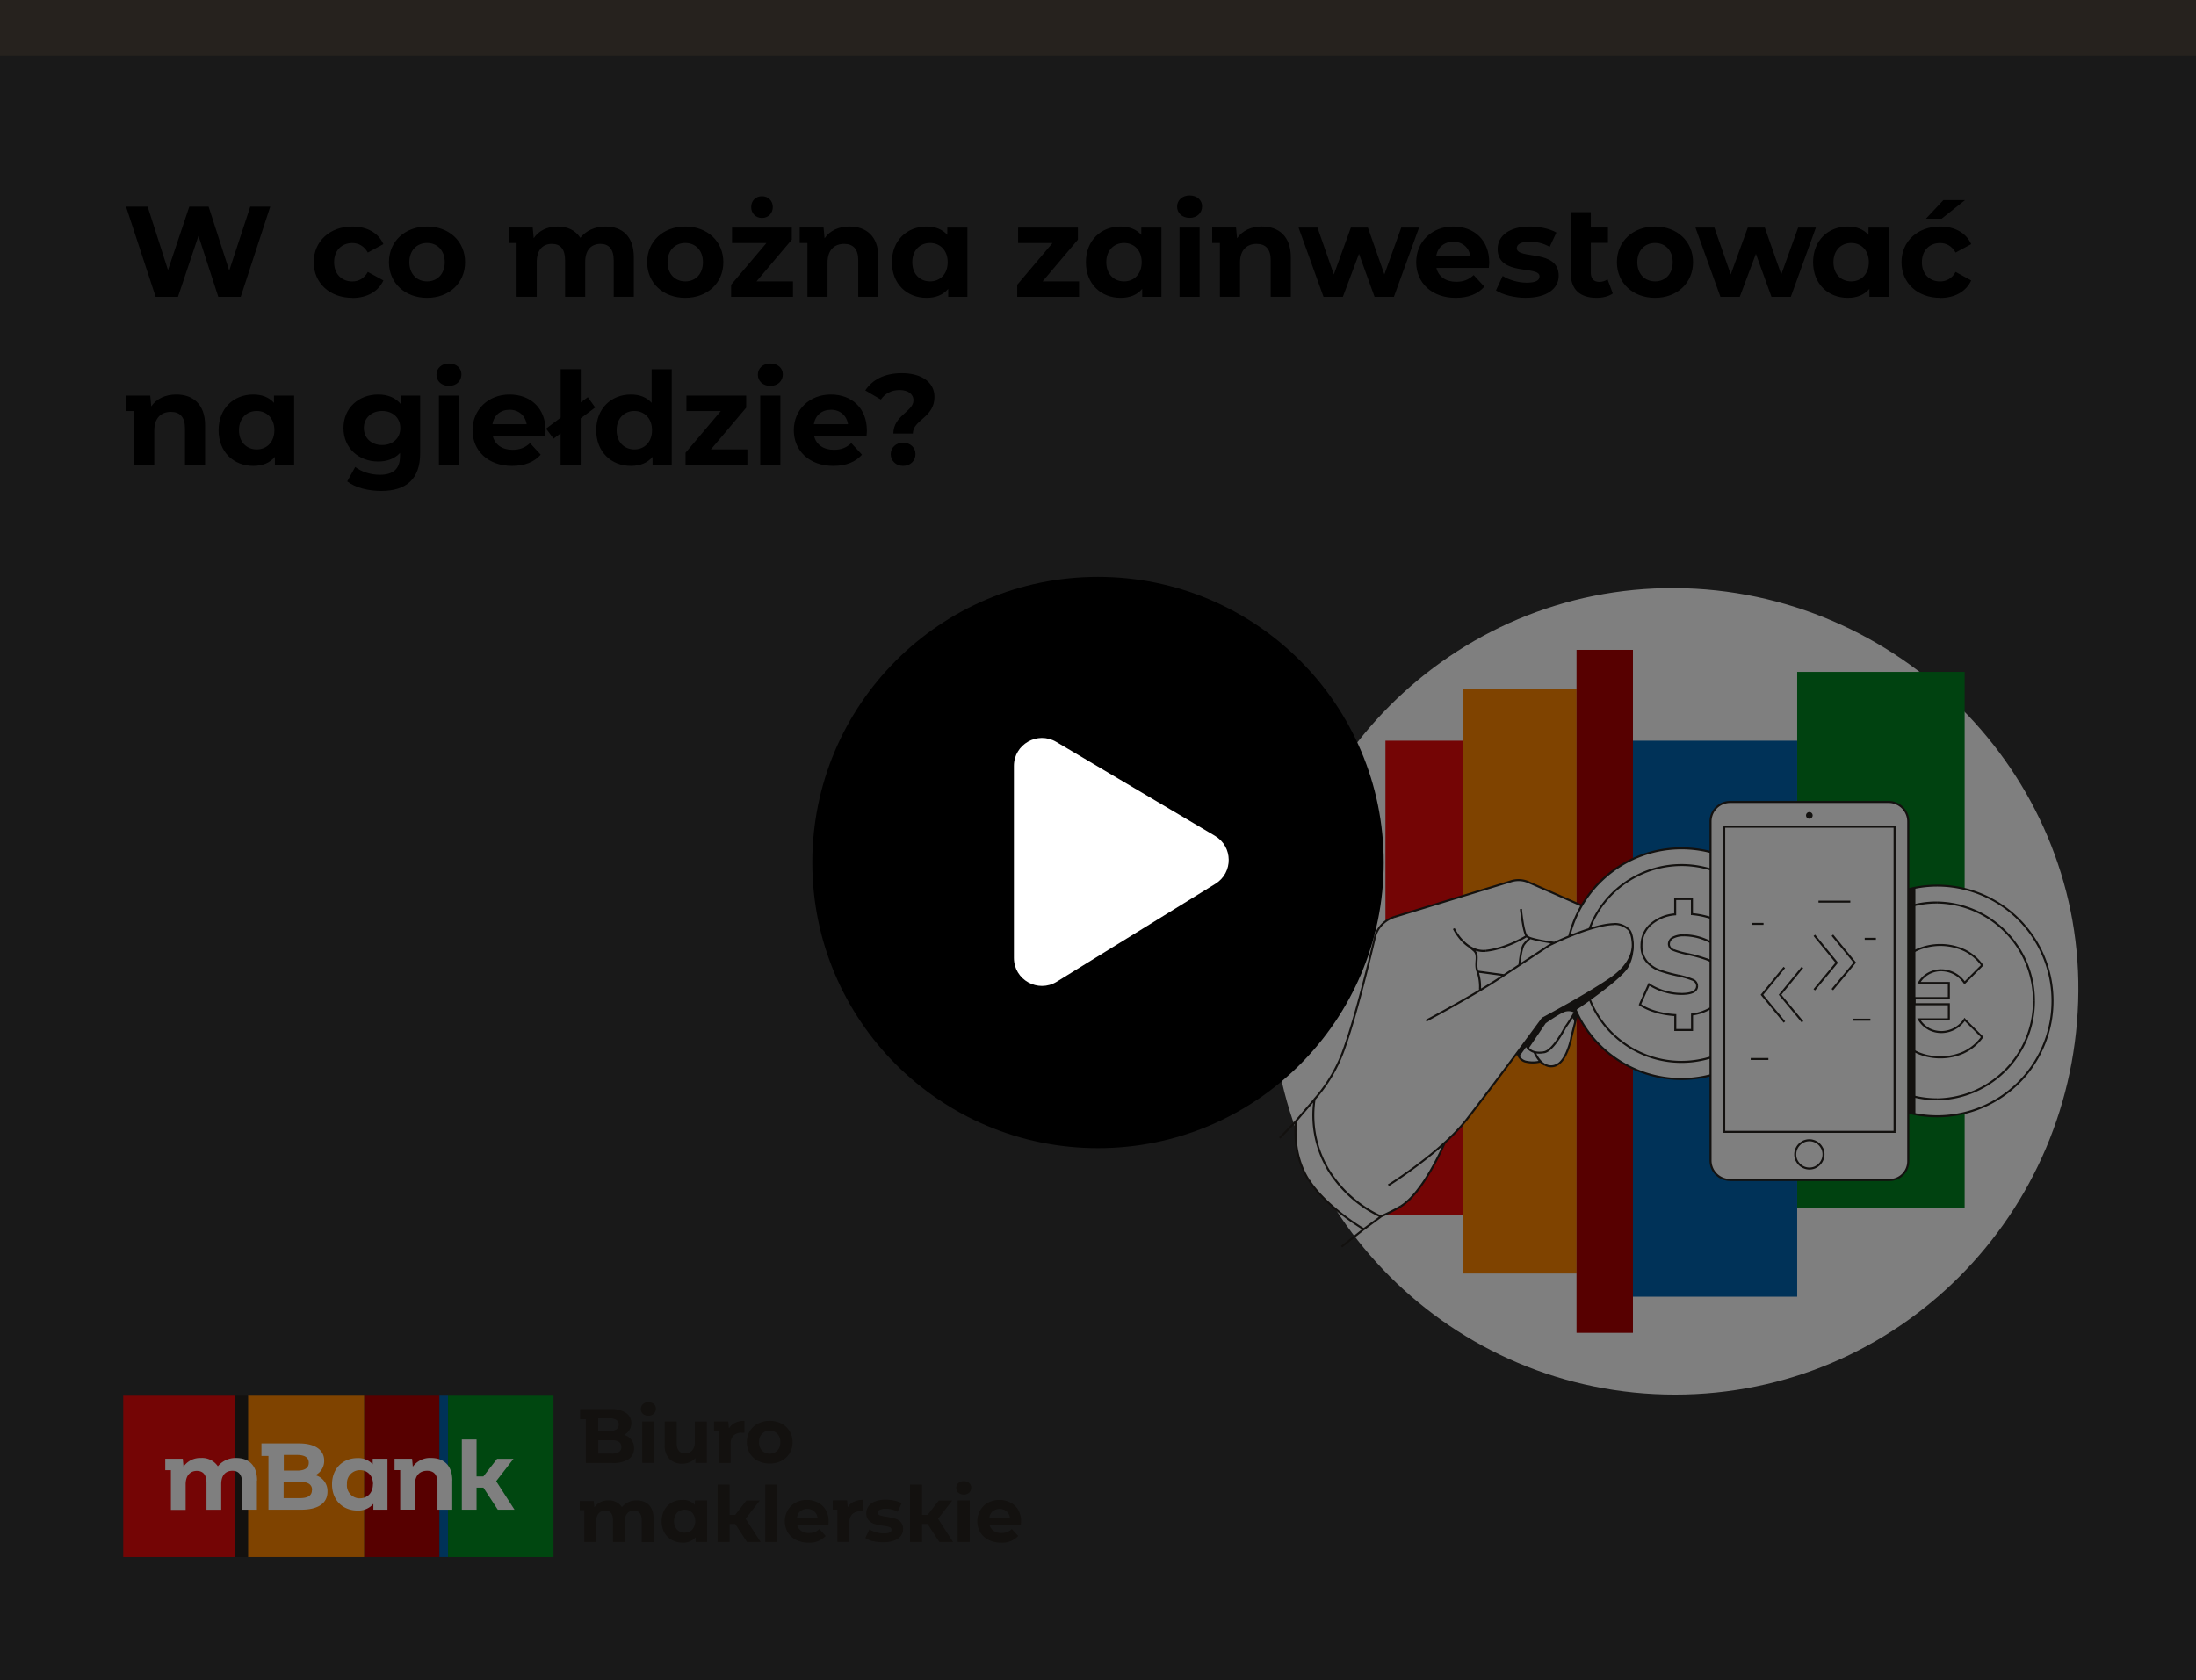<svg xmlns="http://www.w3.org/2000/svg" viewBox="0 0 392 300"><rect x="0" y="0" width="392" height="300" fill="#333333" stroke="none"/><defs><mask id="a" x="2" y="2" width="388" height="296" maskUnits="userSpaceOnUse"><path fill="#d9d9d9" stroke-width="0" d="M2 2h388v296H2z"/></mask></defs><g mask="url(#a)"><path d="M371 177c-.31 39.76-32.24 72-72 72s-72-32.24-72-72 32.24-72.25 72-72c39.87.25 72.31 32.96 72 72z" fill="#fff"/><path d="M261.21 132.25h-13.9v84.63h13.9v-84.63z" fill="#e90a0a"/><path d="M281.43 122.96h-20.21v104.42h20.21V122.96z" fill="#ff8600"/><path d="M291.49 116.03h-10.07v121.94h10.07V116.03z" fill="#ae0000"/><path d="M350.7 119.96h-29.89v95.77h29.89v-95.77z" fill="#008520"/><path d="M320.81 132.25h-29.32v99.27h29.32v-99.27z" fill="#0065b1"/><path d="M281.76 181.3c4.33 8.62 14.05 13.07 23.39 10.72l.19-.05v15.23c0 1.93 1.56 3.49 3.49 3.49h28.48c1.84 0 3.33-1.49 3.33-3.34v-8.72l.19.05c8.3 2.06 17-1.24 21.86-8.27a20.568 20.568 0 000-23.38c-4.86-7.03-13.57-10.33-21.86-8.27l-.19.05v-12.1c0-1.93-1.57-3.49-3.49-3.49h-28.31c-1.93 0-3.49 1.57-3.49 3.49v5.44l-.19-.05a20.643 20.643 0 00-22.76 9.5l-.07.11-9.5-4.22c-.97-.41-2.05-.46-3.06-.16l-20.82 6.36a5.145 5.145 0 00-3.5 3.71c-1.26 5.2-3.63 14.63-5.37 19.51a26.958 26.958 0 01-5.38 9.34l-.04.04-3.27 3.84c-.04.23-.85 5.74 2.23 10.57 3.07 4.82 9.76 8.74 9.82 8.78l3.06-2.25c1.24-.55 2.45-1.16 3.63-1.85 4.07-2.54 7.69-11.06 7.86-11.43l.04-.05c1.36-1.22 2.63-2.54 3.78-3.97 2.42-3.1 6.21-8.12 8.95-11.78l.18-.25.08.29c.17.63.64 1.13 1.27 1.33.41.13.85.2 1.29.19.49 0 .98-.06 1.46-.17h.08l.06.06c.19.19.42.35.67.48.35.15.73.23 1.12.23 2.36.07 3.29-3.63 3.57-5.09v-.05l1.09-4.23.16.36z" fill="#fff"/><path d="M307.77 202.09h-.18v.18h.18v-.18zm0-54.48v-.18h-.18v.18h.18zm30.42 0h.18v-.18h-.18v.18zm0 54.48v.18h.18v-.18h-.18zm-88.12 13.29l.09.16-.1-.16zm-3.58 1.81l-.08.16.07.04.07-.03-.07-.17zm-11.83-20.95l-.13-.12-.04.04v.05l.17.03zm42.01-27.53l-.08-.16h-.02l.1.16zm11.37-3.73v.18h.01v-.18zm2.73 1.03l.13-.12-.13.12zm-15.4 15.83l-.08-.16-.04.02-.02.03.14.11zm-3.33-13.2l.14.11-.15-.11zm-8.29 4.83l.17-.06-.17.05zm17.31 7.38l.16.09-.16-.09zm-1.69 2.63l-.14-.1-.01.02.16.08zm-3.91 4.42v-.18h-.03l.03.18zm-1.57-.06l-.05.17.04-.17zm-1.68 1.67l-.06.17h.01l.05-.17zm29.83-8.38l-.02-.18-.16.02v.16h.18zm0 2.77v.18h.18v-.18h-.18zm-2.99 0h-.18v.18h.18v-.18zm0-2.67h.18v-.17h-.17v.17zm-6.31-1.86l-.16-.07-.06.14.13.08.1-.15zm1.62-3.63l.1-.15-.17-.11-.08.19.16.07zm7.77-.81l-.07.17.06-.17zm-8.16-3.23l-.14.11.13-.11zm-.95-2.89h.18-.18zm1.55-3.67l-.12-.13.13.13zm4.46-1.89v.18l.18-.01v-.17h-.18zm0-2.73v-.18h-.18v.18h.18zm2.99 0h.18v-.18h-.18v.18zm0 2.69h-.18v.17h.16l.02-.17zm2.73.49l.05-.17-.05.17zm-4.02 3.3v.18l-.01-.18h.01zm-2.02 2.62l.07-.17-.05.17zm2.57.72l.04-.17-.03.17zm49.36-.69l.08-.16-.07.16zm3.19 2.7l.13.13.11-.11-.09-.13-.14.1zm-3.14 3.14l-.15.1.12.19.16-.16-.13-.13zm-8.15.01l-.16-.09-.16.27h.31v-.18zm5.34 0h.18v-.18h-.18v.18zm0 2.7v.18h.18v-.18h-.18zm-6.12 0v-.18h-.17v.17l.17.01zm0 .55h.18-.18zm0 .55h-.18l.01.18h.17v-.18zm6.12 0h.18v-.18h-.18v.18zm0 2.7v.18h.18V182h-.18zm-5.34 0v-.18h-.31l.16.27.16-.09zm8.15.01l.13-.13-.16-.16-.12.19.15.1zm3.14 3.14l.14.1.09-.13-.11-.11-.13.13zm-3.19 2.7l.07.16-.08-.16zm-22.77-15.97l.14.11.1-.11-.1-.11-.14.11zm3.22-.02l.14.11.1-.11-.1-.11-.14.11zm-13.35 5.75l-.14-.11-.1.11.1.11.14-.11zm-3.22 0l-.14-.11-.1.11.1.11.14-.11zm-71.09 41.86l-.09.16.1.06.1-.07-.11-.14zm-12.04-19.36l-.14-.11-.03.04v.05l.17.03zm49.08-14.83l-.17-.04.17.05zm-2.55 4.84l-.08-.16.08.16zm-2.16-.05l.09-.16h-.01l-.07.16zm-44.66 10.12l-2.8 2.87.26.25 2.8-2.87-.26-.25zm8.48 22.55l3.95-3.12-.22-.28-3.95 3.12.22.28zm97.72-11.88c1.94 0 3.51-1.58 3.51-3.52h-.36c0 1.74-1.41 3.16-3.15 3.16v.36zm3.51-3.52v-60.66h-.36v60.66h.36zm0-60.66c0-2.03-1.64-3.67-3.67-3.67v.36c1.83 0 3.31 1.48 3.31 3.31h.37zm-3.67-3.67h-28.31v.36h28.31v-.36zm-28.31 0c-2.03 0-3.67 1.64-3.67 3.67h.36c0-1.83 1.48-3.31 3.31-3.31v-.36zm-3.67 3.67v60.51h.36v-60.51h-.36zm0 60.51c0 .97.38 1.91 1.07 2.59l.26-.25c-.62-.62-.97-1.46-.97-2.34h-.36zm1.07 2.59c.69.69 1.62 1.07 2.59 1.07v-.36c-.88 0-1.72-.35-2.34-.97l-.26.25zm2.59 1.08h28.48v-.36h-28.48v.36zm-.86-8.77v-54.47h-.36v54.47h.36zm-.19-54.3h30.42v-.36h-30.42v.36zm30.24-.18v54.47h.36v-54.47h-.36zm.18 54.3h-30.42v.36h30.42v-.36zm-13.11 3.15a2.34 2.34 0 01-1.04 3.14l.16.32c1.33-.67 1.87-2.3 1.2-3.63l-.32.16zm-1.04 3.15a2.34 2.34 0 01-3.14-1.04l-.32.16c.67 1.33 2.3 1.87 3.63 1.2l-.16-.32zm-3.15-1.04a2.34 2.34 0 011.04-3.14l-.16-.32a2.705 2.705 0 00-1.2 3.63l.32-.16zm1.04-3.15a2.34 2.34 0 013.14 1.04l.32-.16a2.705 2.705 0 00-3.63-1.2l.16.32zm-63.99-.1l-.17-.07v.02c0 .02-.02.04-.03.07-.03.07-.07.16-.13.28-.11.25-.27.6-.47 1.04-.41.87-1 2.05-1.72 3.32s-1.57 2.61-2.5 3.79c-.92 1.19-1.92 2.21-2.93 2.84l.19.31c1.06-.67 2.09-1.72 3.03-2.92.94-1.21 1.79-2.56 2.52-3.84.73-1.27 1.32-2.47 1.73-3.34.2-.44.37-.79.48-1.04.05-.13.1-.22.13-.29.01-.04.02-.06.03-.08v-.02l-.17-.07zm-7.96 11.3c-1.15.67-2.35 1.27-3.56 1.81l.14.33c1.24-.53 2.44-1.15 3.61-1.82l-.18-.31zm-3.42 1.81a21.672 21.672 0 01-9.43-8.5l-.31.19c2.26 3.77 5.6 6.79 9.58 8.65l.15-.32zm-9.43-8.51a18.74 18.74 0 01-2.29-12.26l-.35-.05c-.67 4.31.16 8.72 2.34 12.5l.31-.18zm-2.33-12.16c2.42-2.75 4.27-5.95 5.43-9.43l-.34-.11a27.03 27.03 0 01-5.36 9.31l.27.24zm5.43-9.43c1.78-4.96 4.24-14.71 5.37-19.53l-.35-.08c-1.13 4.82-3.58 14.56-5.36 19.49l.34.12zm5.36-19.52a4.95 4.95 0 013.39-3.53l-.1-.34a5.368 5.368 0 00-3.64 3.79l.35.09zm3.4-3.54l20.82-6.36-.11-.34-20.82 6.36.11.34zm20.82-6.36c.97-.29 2-.25 2.93.15l.14-.33a4.611 4.611 0 00-3.19-.16l.11.34zm2.93.15l9.52 4.19.14-.33-9.52-4.19-.14.33zm-18.17 24.59l.08.16s.01 0 .02-.01c.02 0 .04-.02.07-.04.06-.03.15-.08.27-.14.23-.13.57-.31.99-.54.85-.46 2.02-1.1 3.35-1.85 2.67-1.5 5.98-3.42 8.51-5.09l-.2-.3c-2.53 1.67-5.82 3.58-8.49 5.08-1.33.75-2.51 1.39-3.35 1.85-.42.23-.76.41-.99.53-.11.06-.2.11-.26.14-.03.02-.05.03-.07.04h-.02l.08.16v.02zm13.31-7.52l8.89-5.87-.2-.3-8.89 5.87.2.3zm8.79-6.02l.08.16h.02c.02 0 .04-.02.06-.03.05-.02.13-.07.24-.11a57.759 57.759 0 013.83-1.66c2.34-.92 5.15-1.84 7.15-1.89v-.36c-2.07.05-4.94 1-7.28 1.91-1.17.46-2.22.92-2.97 1.26-.38.17-.68.31-.89.41-.1.05-.19.09-.24.11-.03.01-.05.02-.06.03h-.02l.08.16zm11.39-3.55c.97-.06 1.91.3 2.6.98l.25-.25c-.76-.76-1.8-1.15-2.87-1.09l.02.36zm2.58.97c.14.16.26.38.35.67.09.28.16.58.2.86.04.29.07.55.08.74 0 .1 0 .17.01.23v.08h.36v-.09c0-.06 0-.14-.01-.24-.01-.2-.04-.47-.08-.77-.04-.3-.11-.62-.21-.92-.1-.3-.23-.58-.43-.79l-.26.25zm.64 2.58c0 1.9-1.16 3.94-3.67 5.72l.21.29c2.56-1.82 3.82-3.96 3.82-6.01h-.37zm-3.67 5.72c-1.94 1.37-5.02 3.19-7.61 4.66-1.3.73-2.48 1.38-3.33 1.85-.43.23-.77.42-1.01.55-.12.07-.21.11-.28.14-.03.02-.05.03-.07.04 0 0-.01 0-.02.01l.08.16.08.16s.01 0 .02-.01c.02 0 .04-.02.07-.04.06-.04.16-.08.28-.15.24-.13.58-.31 1.01-.55.85-.46 2.03-1.11 3.34-1.85 2.6-1.47 5.69-3.29 7.64-4.67l-.21-.29zm-12.24 7.41c-.1-.07-.14-.11-.14-.11s-.01.02-.02.03c-.02.02-.04.06-.08.1-.07.09-.17.23-.29.4-.26.35-.63.85-1.09 1.48-.92 1.24-2.2 2.96-3.62 4.87-2.84 3.81-6.25 8.34-8.53 11.26l.28.22c2.29-2.92 5.69-7.45 8.53-11.26 1.42-1.9 2.69-3.62 3.62-4.87.46-.62.83-1.13 1.09-1.48.13-.17.23-.31.29-.4.04-.05.06-.08.08-.1 0-.01.02-.02.02-.02l-.14-.11zm-13.77 18.03c-2.27 2.9-5.73 5.8-8.63 7.98-1.45 1.09-2.76 2-3.7 2.63-.47.32-.85.56-1.12.74-.13.08-.23.15-.31.19-.04.02-.06.04-.08.05l-.02.01.1.15c.1.16.1.15.1.15s.01 0 .02-.01c.02-.01.04-.03.08-.05.07-.04.17-.11.31-.2.26-.17.65-.42 1.12-.74.95-.64 2.26-1.55 3.72-2.65 2.91-2.18 6.4-5.11 8.7-8.05l-.28-.22zm15.89-31.53l.02-.18h-.05s-.08-.01-.14-.02c-.12-.02-.29-.04-.5-.07-.42-.06-.98-.15-1.56-.26s-1.18-.24-1.67-.38c-.25-.07-.46-.14-.62-.22-.17-.08-.28-.14-.33-.2l-.26.25c.1.11.26.2.45.28.19.08.41.16.67.23.5.14 1.12.28 1.7.39.59.11 1.16.2 1.58.26.21.03.38.05.5.07.06 0 .11.01.14.02h.05l.02-.18zm-4.84-1.34c-.05-.05-.11-.17-.19-.34-.07-.17-.13-.38-.19-.62-.13-.47-.23-1.06-.32-1.61-.09-.56-.16-1.1-.21-1.5-.02-.2-.04-.37-.05-.48 0-.06-.01-.1-.01-.13v-.04l-.18.01-.18.02v.05s0 .08.01.13c.01.11.03.28.06.49.05.4.12.95.22 1.52.09.56.2 1.16.33 1.65.07.25.13.47.2.66.07.18.16.35.25.46l.26-.25zm-.13.12c-.06-.1-.1-.15-.1-.15s-.02.01-.03.02c-.02.02-.07.04-.12.07-.1.06-.26.15-.45.26-.39.22-.95.5-1.62.81-1.35.61-3.14 1.26-4.95 1.45l.04.36c1.86-.2 3.7-.86 5.06-1.48.68-.31 1.25-.6 1.65-.82.2-.11.35-.2.46-.26.05-.03.1-.05.12-.07.01 0 .02-.01.03-.02l-.1-.15zm-7.28 2.46c-1.75.19-3.14-.76-4.1-1.78a8.62 8.62 0 01-1.09-1.43c-.13-.2-.22-.37-.28-.48-.03-.06-.05-.1-.07-.13 0-.02-.01-.02-.02-.04s-.16.07-.16.07l-.16.08s.01.04.02.05l.07.14c.07.12.16.29.29.5.26.41.64.95 1.13 1.49.99 1.06 2.48 2.1 4.4 1.9l-.04-.36zm-1.51 4.07l4.8.65.05-.36-4.8-.65-.05.35zm7.5-1.31l.18.02v-.12c0-.08.02-.2.04-.34.03-.29.08-.67.14-1.09.07-.41.15-.85.25-1.22.1-.38.22-.68.33-.85l-.29-.21c-.16.22-.29.58-.39.97-.1.39-.19.84-.25 1.25-.07.42-.11.81-.15 1.1-.02.14-.03.26-.04.35v.12l.18.02zm.95-3.6c.3-.43.67-.8 1.1-1.11l-.21-.29c-.46.33-.85.73-1.18 1.19l.29.21zm-10.07.35l.92.8.24-.27-.92-.8-.24.27zm.92.81c.38.34.41.83.37 1.49-.04.64-.12 1.42.18 2.15l.34-.14c-.26-.64-.19-1.32-.16-1.99.04-.65.04-1.32-.5-1.78l-.23.27zm.55 3.63c.34 1 .49 2.06.42 3.13l.36.02c.07-1.1-.08-2.21-.44-3.26l-.34.11zm17.53 6.81l-.22.43.32.16.22-.43-.32-.16zm-.21.42c-.52.9-1.07 1.77-1.68 2.62l.29.21c.61-.85 1.18-1.73 1.7-2.65l-.31-.18zm-1.53 2.72l-.16-.08-.02.04c-.02.03-.04.08-.07.14-.07.12-.16.29-.28.49-.23.41-.56.95-.94 1.5-.38.55-.81 1.09-1.24 1.49-.44.41-.85.64-1.19.65v.36c.49 0 .99-.32 1.44-.74.46-.43.91-.99 1.29-1.55.39-.56.73-1.11.96-1.53.12-.21.22-.38.28-.5.03-.06.06-.11.07-.14 0-.02.02-.03.02-.04s-.05-.04-.16-.1v.02zm-3.94 4.24c-.5.08-1.01.07-1.49-.05l-.08.35c.53.13 1.09.14 1.64.05l-.06-.35zm-1.49-.05c-.79-.21-1.38-.84-1.55-1.64l-.35.07c.2.92.89 1.66 1.81 1.91l.1-.35zm1.05 1.67c-.89.23-1.84.23-2.74 0l-.09.35c.95.25 1.96.25 2.92 0l-.09-.35zm-2.72 0c-.65-.22-1.12-.8-1.21-1.48l-.36.05c.11.82.67 1.51 1.45 1.78l.11-.34zm8.04-22.15c1.31-5.3 4.69-9.86 9.38-12.66l-.19-.31a20.816 20.816 0 00-9.55 12.88l.35.08zm9.38-12.66c4.69-2.8 10.31-3.6 15.6-2.23l.09-.35c-5.38-1.39-11.1-.58-15.88 2.27l.19.31zm15.6 37.28c-10.28 2.68-20.9-2.97-24.42-12.99l-.34.12c3.59 10.2 14.39 15.94 24.85 13.22l-.09-.35zm-21.4-25.9c3.23-8.6 12.61-13.21 21.39-10.51l.11-.34c-8.97-2.75-18.53 1.94-21.83 10.73l.34.13zm21.34 22.74c-9.13 2.79-18.81-2.3-21.68-11.41l-.34.11c2.93 9.29 12.81 14.49 22.13 11.65l-.11-.34zm.01-8.79c-.99.58-2.09.96-3.23 1.1l.04.36c1.19-.15 2.33-.54 3.37-1.15l-.18-.31zm-3.38 1.27v2.77h.36v-2.77h-.36zm.18 2.59h-2.99v.36h2.99v-.36zm-2.81.18v-2.67h-.36v2.67h.36zm-.17-2.84a14.92 14.92 0 01-3.5-.6l-.1.35c1.16.34 2.36.55 3.58.61l.02-.36zm-3.5-.6c-.97-.27-1.88-.69-2.72-1.24l-.2.3c.87.57 1.82 1 2.82 1.28l.1-.35zm-2.66-1.02l1.62-3.63-.33-.15-1.62 3.63.33.14zm1.37-3.54c.86.55 1.79.98 2.76 1.27l.1-.34c-.94-.28-1.84-.7-2.67-1.22l-.19.3zm2.76 1.26c1 .31 2.03.47 3.08.48v-.36c-1.01 0-2-.16-2.97-.46l-.11.34zm3.07.48c.95 0 1.7-.12 2.21-.37.26-.13.46-.29.6-.5.14-.21.21-.45.21-.72h-.36c0 .2-.05.38-.15.52-.1.14-.25.28-.46.38-.44.22-1.11.34-2.05.34v.36zm3.02-1.61c-.02-.58-.39-1.08-.93-1.27l-.12.34c.4.14.68.52.69.94h.36zm-.92-1.27c-.85-.34-1.73-.59-2.64-.77l-.07.35c.88.17 1.74.43 2.57.75l.13-.34zm-2.64-.77c-1.11-.23-2.2-.53-3.27-.9l-.12.34c1.09.38 2.19.68 3.31.91l.07-.35zm-3.26-.9c-.85-.31-1.6-.83-2.2-1.51l-.27.24c.64.72 1.44 1.28 2.34 1.61l.13-.34zm-2.19-1.5c-.64-.78-.95-1.76-.91-2.77l-.36-.02c-.05 1.09.29 2.17.98 3.01l.28-.23zm-.91-2.78c-.02-1.34.52-2.62 1.49-3.55l-.25-.26a5.197 5.197 0 00-1.6 3.81h.36zm1.49-3.54a7.226 7.226 0 014.36-1.84l-.02-.36c-1.7.11-3.31.79-4.57 1.93l.24.26zm4.52-2.02v-2.74h-.36v2.74h.36zm-.18-2.55h2.99v-.36h-2.99v.36zm2.81-.18v2.69h.36v-2.69h-.36zm.17 2.87c.91.08 1.81.24 2.69.49l.1-.35c-.9-.25-1.83-.42-2.76-.5l-.03.36zm2.69.48c.2.06.38.11.56.18l.12-.34c-.19-.07-.38-.13-.58-.19l-.1.34zm.71 4.18c-1.44-.78-3.04-1.2-4.68-1.23v.36c1.57.03 3.12.44 4.51 1.19l.17-.32zm-4.67-1.23c-.77-.05-1.55.1-2.24.46l.16.32c.63-.32 1.34-.47 2.05-.41l.02-.36zm-2.24.46c-.47.26-.77.76-.77 1.29h.36c0-.41.23-.78.58-.98l-.17-.32zm-.77 1.3c.02.56.39 1.05.92 1.21l.1-.34a.943.943 0 01-.67-.88h-.36zm.92 1.21c.84.32 1.72.56 2.6.73l.07-.35c-.86-.16-1.72-.4-2.54-.71l-.13.34zm2.59.73c1.11.23 2.21.53 3.28.91l.12-.34c-1.09-.38-2.2-.69-3.32-.92l-.07.35zm3.28.91c.25.09.49.2.72.32l.17-.32c-.25-.14-.5-.25-.77-.35l-.12.34zm36.15-12.47c8.27-2.15 17 1.08 21.88 8.09l.29-.2a20.77 20.77 0 00-22.27-8.23l.09.35zm21.88 8.09a20.42 20.42 0 010 23.33l.29.2a20.763 20.763 0 000-23.74l-.29.2zm0 23.33a20.403 20.403 0 01-21.88 8.09l-.09.35c8.41 2.19 17.3-1.1 22.27-8.23l-.29-.2zm-21.73-28.33c1.62-.5 3.31-.74 5-.73v-.36c-1.73-.02-3.45.23-5.11.74l.11.34zm5-.73c9.48.17 17.07 7.91 17.07 17.39h.36c0-9.68-7.75-17.57-17.42-17.75v.36zm17.07 17.4c0 9.48-7.59 17.21-17.07 17.39v.36c9.68-.18 17.43-8.08 17.43-17.75h-.36zm-17.07 17.38c-1.75 0-3.48-.26-5.15-.77l-.11.34c1.7.52 3.47.79 5.25.79v-.36zm-5.15-25.38c.53-.39 1.1-.73 1.7-1l-.15-.33c-.62.28-1.21.63-1.76 1.04l.22.29zm1.69-1c2.63-1.13 5.6-1.1 8.21.1l.15-.32a10.446 10.446 0 00-8.5-.1l.14.33zm8.2.09c1.24.61 2.32 1.51 3.12 2.64l.29-.21a8.591 8.591 0 00-3.26-2.75l-.16.32zm3.14 2.41l-3.14 3.14.26.25 3.14-3.14-.25-.25zm-2.86 3.17a5.193 5.193 0 00-4.26-2.33v.36c1.6.02 3.08.84 3.96 2.17l.3-.2zm-4.26-2.34c-.86 0-1.71.21-2.46.63l.17.31c.7-.39 1.48-.59 2.28-.58v-.36zm-2.46.63c-.73.41-1.33 1.01-1.73 1.73l.31.18c.38-.67.94-1.22 1.6-1.6l-.18-.31zm-1.58 2h5.33v-.36h-5.33v.36zm5.16-.18v2.7h.36v-2.7h-.36zm.18 2.52h-6.12v.36h6.12v-.36zm-6.3.17c-.01.19-.01.38 0 .58l.36-.02c-.01-.17-.01-.35 0-.53l-.36-.02zm0 .54c-.01.19-.01.38 0 .58l.36-.02c-.01-.17-.01-.35 0-.53l-.36-.02zm.18.75h6.13v-.36h-6.13v.36zm5.94-.18v2.69h.36v-2.69h-.36zm.18 2.51h-5.34v.36h5.34v-.36zm-5.49.27c.41.73 1.01 1.33 1.73 1.73l.18-.31a4.31 4.31 0 01-1.6-1.6l-.31.18zm1.73 1.74c.75.42 1.6.64 2.46.63v-.36c-.8 0-1.59-.19-2.29-.58l-.17.31zm2.46.63c1.72-.02 3.31-.9 4.26-2.33l-.3-.2a4.806 4.806 0 01-3.97 2.17v.36zm3.98-2.31l3.14 3.14.25-.25-3.14-3.14-.26.25zm3.12 2.91a8.302 8.302 0 01-3.12 2.64l.16.32a8.68 8.68 0 003.26-2.75l-.29-.21zm-3.11 2.64a10.16 10.16 0 01-8.21.1l-.14.33c2.72 1.17 5.81 1.13 8.5-.1l-.15-.32zm-8.2.09a9.82 9.82 0 01-1.64-.94l-.21.29c.53.38 1.1.71 1.7.98l.14-.33zm-17.76-26.62h5.68v-.36h-5.68v.36zm-12.1 28.1h3.16v-.36h-3.16v.36zm18.21-7.02h3.16v-.36h-3.16v.36zm2.14-14.44h2v-.36h-2v.36zm-20.06-2.67h2v-.36h-2v.36zm10.93 1.98l3.99 4.88.28-.23-3.99-4.88-.28.23zm4 4.66l-4.01 4.84.28.23 4.01-4.84-.28-.23zm-.78-4.68l3.99 4.88.28-.23-3.99-4.88-.28.23zm4 4.65l-4.01 4.84.28.23 4.01-4.84-.28-.23zm-9.05 10.59l-4.01-4.84-.28.23 4.01 4.84.28-.23zm-4.01-4.61l3.99-4.88-.28-.23-3.99 4.88.28.23zm.78 4.64l-4.01-4.87-.28.23 4.01 4.87.28-.23zm-4.01-4.63l3.99-4.88-.28-.23-3.99 4.88.28.23zm-68.27 39.34l-3.07 2.26.22.29 3.07-2.26-.22-.29zm-2.96 2.4c.06-.1.09-.16.09-.16h-.01c-.01 0-.03-.02-.05-.04l-.22-.13c-.19-.11-.46-.28-.79-.5-.67-.44-1.6-1.07-2.62-1.86-2.05-1.58-4.49-3.76-6.05-6.2l-.3.19c1.6 2.49 4.07 4.7 6.14 6.29 1.03.79 1.97 1.43 2.65 1.88.34.22.61.39.8.51l.22.13c.02.02.04.02.06.04h.01l.09-.16zm-9.67-8.89c-1.56-2.43-2.11-5.04-2.27-7.05a16.906 16.906 0 01.04-3.15c.01-.08.02-.14.02-.18v-.05l-.18-.04-.18-.03v.06c0 .04-.02.11-.02.19-.02.17-.04.41-.07.71-.04.61-.06 1.48.02 2.5.16 2.05.73 4.72 2.33 7.21l.3-.19zm-2.24-10.35l3.29-3.85-.28-.23-3.29 3.85.28.23zm49.87-19.32l-1.09 4.33.35.09 1.09-4.33-.35-.09zm-.92 4.37l-.17-.04v.04c0 .03-.01.07-.02.13-.02.11-.06.26-.11.46-.1.38-.25.91-.46 1.45-.2.55-.46 1.11-.78 1.59s-.68.86-1.08 1.04l.15.32c.49-.23.9-.67 1.23-1.17.34-.51.6-1.1.82-1.66.21-.56.37-1.09.47-1.49.05-.2.09-.36.11-.47.01-.05.02-.1.03-.13v-.04l-.17-.04v.02zm-2.64 4.68c-.62.33-1.37.32-1.97-.04l-.18.31c.71.42 1.6.44 2.33.05l-.17-.32zm-2-.05c-.51-.23-.95-.77-1.27-1.27-.16-.25-.28-.48-.37-.65-.04-.08-.07-.16-.1-.2-.01-.02-.02-.04-.02-.05s-.17.05-.17.05l-.17.07v.02c0 .01.01.04.02.06.02.05.05.13.1.22.09.18.22.43.38.69.33.52.82 1.13 1.43 1.41l.15-.33z" fill="#26221e"/><path d="M280.6 181.56c.06.17.16.32.28.44.19.2.14.79.14.79l.5-1.56-.13-.66-.79.98zm42.38-35.38a.591.591 0 10-.002-1.182.591.591 0 00.002 1.182zm17.59 12.58v39.86l1.34.29v-40.44l-1.34.29zm-49.18 8.99c.03.97-.07 1.94-.3 2.89-.37 1.13-1.09 2.16-3.8 4.24-2.09 1.5-4.3 2.84-6.59 4.01l.61 1.48s7.94-5.3 9.32-7.61a7.42 7.42 0 00.87-4.84l-.11-.16zm-19.1 18.23l-1.41 1.91.28.81 1.36-1.9v-.18l.33.61 3.06-4.52s2.71-1.94 3.63-2.11c.52-.11 1.06-.03 1.52.22l.15-.61-.52-1.3-5.33 2.94-3.08 4.13z" fill="#26221e"/></g><path d="M78.45 249.2H65.01V278h13.44v-28.8z" fill="#ae0000"/><path d="M65 249.2H44.26V278H65v-28.8z" fill="#ff8600"/><path d="M79.98 249.2h-1.54V278h1.54v-28.8z" fill="#0065b1"/><path d="M41.96 249.2H22V278h19.96v-28.8z" fill="#e90a0a"/><path d="M98.8 249.2H79.98V278H98.8v-28.8z" fill="#008f20"/><path d="M44.27 249.2h-2.3V278h2.3v-28.8z" fill="#26221e"/><path d="M45.86 264.35v5.2h-2.64v-4.8c0-1.47-.66-2.15-1.72-2.15-1.2 0-2.01.76-2.01 2.4v4.56h-2.63v-4.8c0-1.47-.63-2.14-1.73-2.14s-1.99.76-1.99 2.4v4.56h-2.63v-7.09H29.5v-2.03h3.13l.13 1.4a3.62 3.62 0 013.13-1.54 3.38 3.38 0 013 1.48c.8-.97 2.02-1.52 3.28-1.48 2.16 0 3.72 1.25 3.72 4.01m12.57 1.99c0 2.05-1.62 3.23-4.73 3.23h-5.81v-9.6h-1.25v-2.23h6.72c2.96 0 4.48 1.23 4.48 3.07.02 1.1-.59 2.11-1.57 2.6 1.31.35 2.21 1.57 2.16 2.92zm-7.8-6.54v2.79h2.4c1.33 0 2.06-.47 2.06-1.4s-.72-1.39-2.07-1.39h-2.39zm5.05 6.26c0-1-.74-1.47-2.16-1.47h-2.92v2.92h2.89c1.42 0 2.16-.44 2.16-1.45m13.49-5.58v9.09h-2.52v-1.05c-.71.82-1.76 1.26-2.84 1.2-2.57 0-4.54-1.8-4.54-4.68s1.98-4.68 4.54-4.68c1.03-.05 2.02.35 2.72 1.1v-.98h2.63zm-2.58 4.55c0-1.57-1.01-2.52-2.32-2.52a2.31 2.31 0 00-2.34 2.27v.25a2.32 2.32 0 002.07 2.51h.25c1.3 0 2.32-.95 2.32-2.52m14.16-.65v5.2h-2.64v-4.8c0-1.47-.67-2.15-1.84-2.15-1.27 0-2.18.78-2.18 2.45v4.49h-2.63v-7.06h-1.01v-2.03h3.13l.13 1.42c.76-1.04 2-1.63 3.28-1.55 2.15 0 3.77 1.25 3.77 4.01m11.11 5.22h-2.99l-2.57-3.94h-1.22v3.94h-2.63v-12.53h2.63v6.59h1.22l2.44-3.14h2.93l-3.09 3.99 3.28 5.1z" fill="#fff"/><path d="M112.71 257.07c.32.44.49.97.47 1.51.04.78-.34 1.52-.98 1.95-.87.51-1.87.75-2.88.68h-4.75v-7.82h-1.02v-1.8h5.49c.95-.06 1.9.18 2.71.68.61.41.97 1.1.95 1.84 0 .88-.51 1.69-1.3 2.08.52.15.98.46 1.31.88zm-5.92-3.83v2.27h1.97c.44.03.88-.07 1.26-.29.28-.19.44-.52.43-.86a.943.943 0 00-.43-.85c-.38-.21-.82-.31-1.26-.28h-1.97zm3.69 6c.3-.2.47-.54.44-.9 0-.8-.6-1.2-1.76-1.2h-2.36v2.4h2.36c.46.03.92-.07 1.32-.29zm4.26-6.82a1.13 1.13 0 01-.34-.86c0-.32.13-.64.37-.85.26-.24.61-.36.97-.35.35-.01.7.1.97.33.24.21.38.51.37.83 0 .34-.13.66-.37.89-.26.24-.61.37-.97.35-.37.02-.73-.1-1-.34zm-.11 1.38h2.17v7.4h-2.15v-7.4zm11.55 0v7.4h-2.05v-.86c-.28.32-.63.57-1.02.74-.4.17-.84.26-1.28.26-.86.04-1.69-.26-2.32-.84-.62-.68-.92-1.58-.86-2.5v-4.2h2.15v3.88c0 1.2.5 1.8 1.51 1.8.47.02.92-.16 1.24-.5.34-.42.51-.96.47-1.5v-3.67h2.15zm5.02.24c.53-.25 1.1-.37 1.69-.35v2.12h-.47c-.53-.03-1.06.14-1.46.49-.38.4-.57.94-.53 1.48v3.43h-2.15v-5.75h-.83v-1.66h2.56l.11 1.25c.25-.44.63-.8 1.09-1.01zm4.1 6.8c-.6-.31-1.1-.78-1.46-1.36-.35-.6-.53-1.28-.52-1.97-.04-1.4.73-2.69 1.98-3.34 1.33-.65 2.87-.65 4.2 0 .6.31 1.1.78 1.45 1.36.36.59.54 1.28.53 1.97.01.7-.17 1.38-.53 1.97a3.72 3.72 0 01-1.45 1.36c-1.33.65-2.87.65-4.2 0zm3.46-1.84c.37-.41.56-.95.53-1.5a2.07 2.07 0 00-.53-1.5c-.35-.37-.85-.57-1.36-.56-.52-.02-1.01.19-1.37.56-.37.41-.57.95-.54 1.5-.03.55.17 1.09.54 1.5.76.74 1.97.74 2.72 0zm-12.53 8.9v7.42h-2.06v-.85c-.58.66-1.43 1.02-2.32.97-.66 0-1.31-.16-1.9-.47-.57-.31-1.04-.77-1.36-1.34a4.387 4.387 0 010-4.02c.31-.56.77-1.03 1.33-1.34.58-.32 1.24-.48 1.9-.47.83-.05 1.65.28 2.22.89v-.79h2.18zm-2.66 5.2c.72-.87.72-2.13 0-3-.75-.74-1.97-.74-2.72 0-.72.87-.72 2.13 0 3 .75.74 1.97.74 2.72 0zm12.21 2.22h-2.44l-2.1-3.22h-1v3.22h-2.15v-10.24h2.15v5.4h1l1.99-2.57h2.4l-2.53 3.26 2.68 4.15zm.82-10.24h2.15v10.24h-2.15v-10.24zm11.3 7.14h-5.62c.09.44.35.83.72 1.09.41.28.91.42 1.41.4.35 0 .7-.05 1.03-.17.31-.12.59-.31.83-.54l1.12 1.24c-.79.83-1.91 1.28-3.07 1.2-.77.01-1.53-.16-2.22-.49-.62-.3-1.13-.77-1.49-1.36a4.008 4.008 0 010-3.94c.34-.58.83-1.06 1.42-1.37 1.25-.64 2.74-.64 4 0 .58.31 1.06.77 1.38 1.34.35.62.52 1.33.5 2.03 0 0 0 .2-.02.56zm-5.03-2.4c-.34.28-.55.69-.6 1.13h3.66c-.13-.89-.9-1.55-1.8-1.54-.46-.02-.91.13-1.26.43zm9.53-1.68c.53-.25 1.1-.37 1.69-.35v2.08l-.47-.03c-.53-.03-1.06.14-1.46.49-.38.4-.57.94-.53 1.48v3.5h-2.15v-5.77h-.82v-1.66h2.55l.11 1.25c.25-.44.63-.8 1.09-1.01zm3.48 7.06c-.5-.12-.98-.32-1.41-.6l.72-1.54c.37.23.78.4 1.2.52.45.13.91.2 1.38.2.91 0 1.37-.22 1.37-.67a.48.48 0 00-.37-.46c-.37-.12-.76-.2-1.15-.23-.51-.07-1.01-.18-1.51-.32-.39-.12-.74-.34-1.03-.64a1.81 1.81 0 01-.44-1.3c0-.45.14-.89.41-1.25.31-.4.73-.69 1.2-.85.59-.21 1.21-.31 1.84-.3.53 0 1.05.06 1.57.17.45.09.89.25 1.29.47l-.72 1.53c-.65-.37-1.39-.56-2.14-.55-.35-.02-.71.05-1.04.2-.2.08-.34.28-.34.49 0 .23.15.43.37.49.39.12.79.21 1.2.26.5.08 1 .19 1.49.32.38.11.73.32 1.01.6.3.35.46.81.43 1.27 0 .44-.14.88-.41 1.23-.31.38-.73.67-1.2.83-.61.21-1.24.31-1.88.29-.62.02-1.24-.04-1.84-.18zm14.24.12h-2.44l-2.1-3.22h-.99v3.22h-2.15v-10.24h2.15v5.4h1l1.99-2.57h2.4l-2.53 3.26 2.68 4.15zm.94-8.8a1.2 1.2 0 01-.06-1.66l.06-.05c.26-.24.61-.36.97-.35.35-.01.7.1.97.33.24.21.38.51.37.83 0 .34-.13.66-.37.89-.56.46-1.37.46-1.93 0zm-.11 1.38h2.15v7.42h-2.15v-7.42zm11.3 4.32h-5.62c.09.44.35.83.72 1.09.41.28.91.42 1.4.4.35 0 .7-.05 1.03-.17.31-.12.59-.31.83-.54l1.15 1.24c-.79.83-1.91 1.28-3.07 1.2-.77.01-1.53-.16-2.22-.49-.62-.3-1.13-.77-1.49-1.36-.7-1.22-.7-2.72 0-3.94.34-.58.83-1.06 1.42-1.37 1.25-.64 2.74-.64 3.99 0 .58.3 1.06.76 1.38 1.33.34.62.52 1.33.5 2.03 0 0-.02.22-.04.58zm-5.04-2.4c-.33.29-.55.69-.6 1.13h3.66c-.05-.43-.27-.83-.6-1.12-.72-.56-1.73-.56-2.45 0h-.01zm-60.54 1.31v4.2h-2.12v-3.88c0-1.2-.53-1.73-1.39-1.73-.95 0-1.62.6-1.62 1.92v3.68h-2.12v-3.87c0-1.2-.5-1.73-1.39-1.73s-1.61.6-1.61 1.92v3.68h-2.12v-5.69h-.82V268h2.51l.11 1.13c.57-.82 1.52-1.28 2.52-1.24.95-.05 1.87.41 2.4 1.2.65-.79 1.62-1.23 2.64-1.2 1.74 0 3 1.01 3 3.24" fill="#26221e"/><path d="M44.68 36.9h3.56L42.97 53h-4l-3.54-10.9L31.77 53h-3.98L22.5 36.9h3.86l3.63 11.32 3.8-11.32h3.45l3.68 11.41 3.75-11.41zM62.9 53.18c-4.03 0-6.9-2.64-6.9-6.37s2.88-6.37 6.9-6.37c2.6 0 4.65 1.13 5.54 3.15l-2.78 1.5c-.67-1.17-1.66-1.7-2.78-1.7-1.82 0-3.24 1.26-3.24 3.43s1.43 3.43 3.24 3.43c1.13 0 2.12-.51 2.78-1.7l2.78 1.52c-.9 1.98-2.94 3.13-5.54 3.13zm13.34 0c-3.93 0-6.81-2.64-6.81-6.37s2.88-6.37 6.81-6.37 6.78 2.65 6.78 6.37-2.85 6.37-6.78 6.37zm0-2.94c1.79 0 3.15-1.29 3.15-3.43s-1.36-3.43-3.15-3.43-3.17 1.29-3.17 3.43 1.38 3.43 3.17 3.43zm31.84-9.8c2.94 0 5.06 1.7 5.06 5.47v7.08h-3.59v-6.53c0-2-.9-2.92-2.35-2.92-1.61 0-2.74 1.03-2.74 3.24v6.21h-3.59v-6.53c0-2-.85-2.92-2.35-2.92-1.59 0-2.71 1.03-2.71 3.24v6.21h-3.59v-9.61h-1.38v-2.76h4.25l.18 1.91c.9-1.36 2.44-2.09 4.25-2.09s3.2.67 4.07 2.02c.99-1.26 2.6-2.02 4.46-2.02zm14.25 12.74c-3.93 0-6.81-2.64-6.81-6.37s2.88-6.37 6.81-6.37 6.79 2.65 6.79 6.37-2.85 6.37-6.79 6.37zm0-2.94c1.79 0 3.15-1.29 3.15-3.43s-1.36-3.43-3.15-3.43-3.17 1.29-3.17 3.43 1.38 3.43 3.17 3.43zm13.69-11.32c-1.13 0-1.93-.83-1.93-1.95s.8-1.93 1.93-1.93 1.93.83 1.93 1.93-.81 1.95-1.93 1.95zm-.98 11.32h6.51V53h-11.04v-2.16l6.3-7.45h-6.14v-2.76h10.67v2.16l-6.3 7.45zm16.62-9.8c2.92 0 5.13 1.7 5.13 5.47v7.08h-3.59v-6.53c0-2-.92-2.92-2.51-2.92-1.72 0-2.97 1.06-2.97 3.33v6.12h-3.59v-9.61h-1.38v-2.76h4.26l.18 1.93c.94-1.38 2.55-2.12 4.46-2.12zm17.44.19h3.59V53h-3.43v-1.43c-.9 1.08-2.21 1.61-3.86 1.61-3.5 0-6.19-2.48-6.19-6.37s2.69-6.37 6.19-6.37c1.52 0 2.81.48 3.7 1.49v-1.31zm-3.08 9.61c1.77 0 3.15-1.29 3.15-3.43s-1.38-3.43-3.15-3.43-3.17 1.29-3.17 3.43 1.38 3.43 3.17 3.43zm20.09 0h6.51V53h-11.04v-2.16l6.3-7.45h-6.14v-2.76h10.67v2.16l-6.3 7.45zm17.62-9.61h3.59V53h-3.43v-1.43c-.9 1.08-2.21 1.61-3.86 1.61-3.5 0-6.19-2.48-6.19-6.37s2.69-6.37 6.19-6.37c1.52 0 2.81.48 3.7 1.49v-1.31zm-3.08 9.61c1.77 0 3.15-1.29 3.15-3.43s-1.38-3.43-3.15-3.43-3.17 1.29-3.17 3.43 1.38 3.43 3.17 3.43zm11.7-11.34c-1.33 0-2.23-.87-2.23-2s.9-2 2.23-2 2.23.83 2.23 1.93c0 1.2-.9 2.07-2.23 2.07zm-1.8 14.1V40.63h3.59V53h-3.59zm14.74-12.56c2.92 0 5.13 1.7 5.13 5.47v7.08h-3.59v-6.53c0-2-.92-2.92-2.51-2.92-1.72 0-2.97 1.06-2.97 3.33v6.12h-3.59v-9.61h-1.38v-2.76h4.26l.18 1.93c.94-1.38 2.55-2.12 4.46-2.12zm24.85.19h3.17L248.82 53h-3.45l-2.78-7.68-2.88 7.68h-3.45l-4.46-12.37h3.38L238.1 49l3.04-8.37h3.04l2.94 8.37 3.01-8.37zm15.7 6.23c0 .28-.05.67-.07.97h-9.36c.35 1.54 1.66 2.48 3.54 2.48 1.31 0 2.25-.39 3.11-1.2l1.91 2.07c-1.15 1.31-2.88 2-5.11 2-4.28 0-7.06-2.69-7.06-6.37s2.83-6.37 6.6-6.37 6.44 2.44 6.44 6.42zm-6.41-3.7c-1.63 0-2.81.99-3.06 2.58h6.1c-.25-1.56-1.43-2.58-3.04-2.58zm12.97 10.02c-2.09 0-4.21-.57-5.36-1.33l1.2-2.58c1.1.71 2.78 1.2 4.3 1.2 1.66 0 2.28-.44 2.28-1.13 0-2.02-7.48.05-7.48-4.9 0-2.35 2.12-4 5.73-4 1.7 0 3.59.39 4.76 1.08l-1.2 2.55c-1.22-.69-2.44-.92-3.57-.92-1.61 0-2.3.51-2.3 1.15 0 2.12 7.48.07 7.48 4.94 0 2.3-2.14 3.93-5.84 3.93zm14.56-3.31l.94 2.53c-.74.53-1.82.78-2.9.78-2.94 0-4.62-1.49-4.62-4.44V37.88h3.59v2.74h3.06v2.74h-3.06v5.34c0 1.06.55 1.63 1.52 1.63.53 0 1.06-.16 1.47-.46zm8.48 3.31c-3.93 0-6.81-2.64-6.81-6.37s2.88-6.37 6.81-6.37 6.78 2.65 6.78 6.37-2.85 6.37-6.78 6.37zm0-2.94c1.79 0 3.15-1.29 3.15-3.43s-1.36-3.43-3.15-3.43-3.17 1.29-3.17 3.43 1.38 3.43 3.17 3.43zm25.54-9.61h3.17L319.67 53h-3.45l-2.78-7.68-2.88 7.68h-3.45l-4.46-12.37h3.38l2.92 8.37 3.04-8.37h3.04l2.94 8.37 3.01-8.37zm12.56 0h3.59V53h-3.43v-1.43c-.9 1.08-2.21 1.61-3.86 1.61-3.5 0-6.19-2.48-6.19-6.37s2.69-6.37 6.19-6.37c1.52 0 2.81.48 3.7 1.49v-1.31zm-3.09 9.61c1.77 0 3.15-1.29 3.15-3.43s-1.38-3.43-3.15-3.43-3.17 1.29-3.17 3.43 1.38 3.43 3.17 3.43zm13.35-11.2l3.11-3.31h3.86l-4.16 3.31h-2.81zm2.53 14.14c-4.02 0-6.9-2.64-6.9-6.37s2.88-6.37 6.9-6.37c2.6 0 4.65 1.13 5.54 3.15l-2.78 1.5c-.67-1.17-1.66-1.7-2.78-1.7-1.82 0-3.24 1.26-3.24 3.43s1.43 3.43 3.24 3.43c1.13 0 2.12-.51 2.78-1.7l2.78 1.52c-.9 1.98-2.94 3.13-5.54 3.13zM31.48 70.44c2.92 0 5.13 1.7 5.13 5.47v7.08h-3.59v-6.53c0-2-.92-2.92-2.51-2.92-1.73 0-2.97 1.06-2.97 3.34V83h-3.59v-9.61h-1.38v-2.76h4.25l.18 1.93c.94-1.38 2.55-2.12 4.46-2.12zm17.43.19h3.59V83h-3.43v-1.43c-.9 1.08-2.21 1.61-3.86 1.61-3.5 0-6.19-2.48-6.19-6.37s2.69-6.37 6.19-6.37c1.52 0 2.81.48 3.7 1.49v-1.31zm-3.08 9.61c1.77 0 3.15-1.29 3.15-3.43s-1.38-3.43-3.15-3.43-3.17 1.29-3.17 3.43 1.38 3.43 3.17 3.43zm25.77-9.61H75v10.3c0 4.6-2.48 6.72-6.95 6.72-2.35 0-4.62-.58-6.07-1.7l1.43-2.58c1.06.85 2.78 1.4 4.37 1.4 2.53 0 3.63-1.15 3.63-3.38v-.53c-.94 1.04-2.3 1.54-3.91 1.54-3.43 0-6.19-2.37-6.19-5.98s2.76-5.98 6.19-5.98c1.72 0 3.15.57 4.09 1.77v-1.59zm-3.38 8.83c1.89 0 3.24-1.22 3.24-3.04s-1.36-3.04-3.24-3.04-3.27 1.22-3.27 3.04 1.38 3.04 3.27 3.04zM80.14 68.9c-1.33 0-2.23-.87-2.23-2s.9-2 2.23-2 2.23.83 2.23 1.93c0 1.2-.9 2.07-2.23 2.07zM78.35 83V70.63h3.59V83h-3.59zm19.04-6.14c0 .28-.05.67-.07.97h-9.36c.35 1.54 1.66 2.48 3.54 2.48 1.31 0 2.25-.39 3.11-1.2l1.91 2.07c-1.15 1.31-2.88 2-5.11 2-4.28 0-7.06-2.69-7.06-6.37s2.83-6.37 6.6-6.37 6.44 2.44 6.44 6.42zm-6.42-3.7c-1.63 0-2.81.99-3.06 2.58h6.1c-.25-1.56-1.43-2.58-3.04-2.58zm15.27-.4l-2.58 1.93v8.3h-3.59v-5.61l-1.26.94-1.33-1.79 2.6-1.96v-8.65h3.59v5.93l1.26-.94 1.31 1.84zm10.08-6.83h3.59V83h-3.43v-1.43c-.9 1.08-2.21 1.61-3.86 1.61-3.5 0-6.19-2.48-6.19-6.37s2.69-6.37 6.19-6.37c1.52 0 2.81.48 3.7 1.49v-6zm-3.08 14.31c1.77 0 3.15-1.29 3.15-3.43s-1.38-3.43-3.15-3.43-3.17 1.29-3.17 3.43 1.38 3.43 3.17 3.43zm13.66 0h6.51V83h-11.04v-2.16l6.3-7.45h-6.14v-2.76h10.67v2.16l-6.3 7.45zm10.61-11.34c-1.33 0-2.23-.87-2.23-2s.9-2 2.23-2 2.23.83 2.23 1.93c0 1.2-.9 2.07-2.23 2.07zm-1.8 14.1V70.63h3.59V83h-3.59zm19.04-6.14c0 .28-.05.67-.07.97h-9.36c.35 1.54 1.66 2.48 3.54 2.48 1.31 0 2.25-.39 3.1-1.2l1.91 2.07c-1.15 1.31-2.88 2-5.11 2-4.28 0-7.06-2.69-7.06-6.37s2.83-6.37 6.6-6.37 6.44 2.44 6.44 6.42zm-6.41-3.7c-1.63 0-2.81.99-3.06 2.58h6.1c-.25-1.56-1.43-2.58-3.04-2.58zm11.13 4.25c0-3.22 3.59-3.93 3.59-5.93 0-1.13-.99-1.84-2.48-1.84s-2.6.64-3.34 1.7l-2.78-1.63c1.24-1.89 3.4-3.08 6.51-3.08 3.45 0 5.84 1.54 5.84 4.25 0 3.68-3.86 4.09-3.86 6.53h-3.47zm1.74 5.77c-1.29 0-2.21-.94-2.21-2.09s.92-2.05 2.21-2.05 2.21.87 2.21 2.05-.92 2.09-2.21 2.09z"/><path opacity=".5" d="M0 0h392v300H0z"/><path fill="#26221e" d="M0 0h392v10H0z"/><circle cx="196" cy="154" r="51"/><path d="M216.88 149.24l-28.34-16.78c-3.33-1.97-7.55.43-7.55 4.3v34.27c0 3.92 4.29 6.31 7.63 4.26l28.34-17.49c3.2-1.98 3.16-6.64-.08-8.56z" fill="#fff"/></svg>